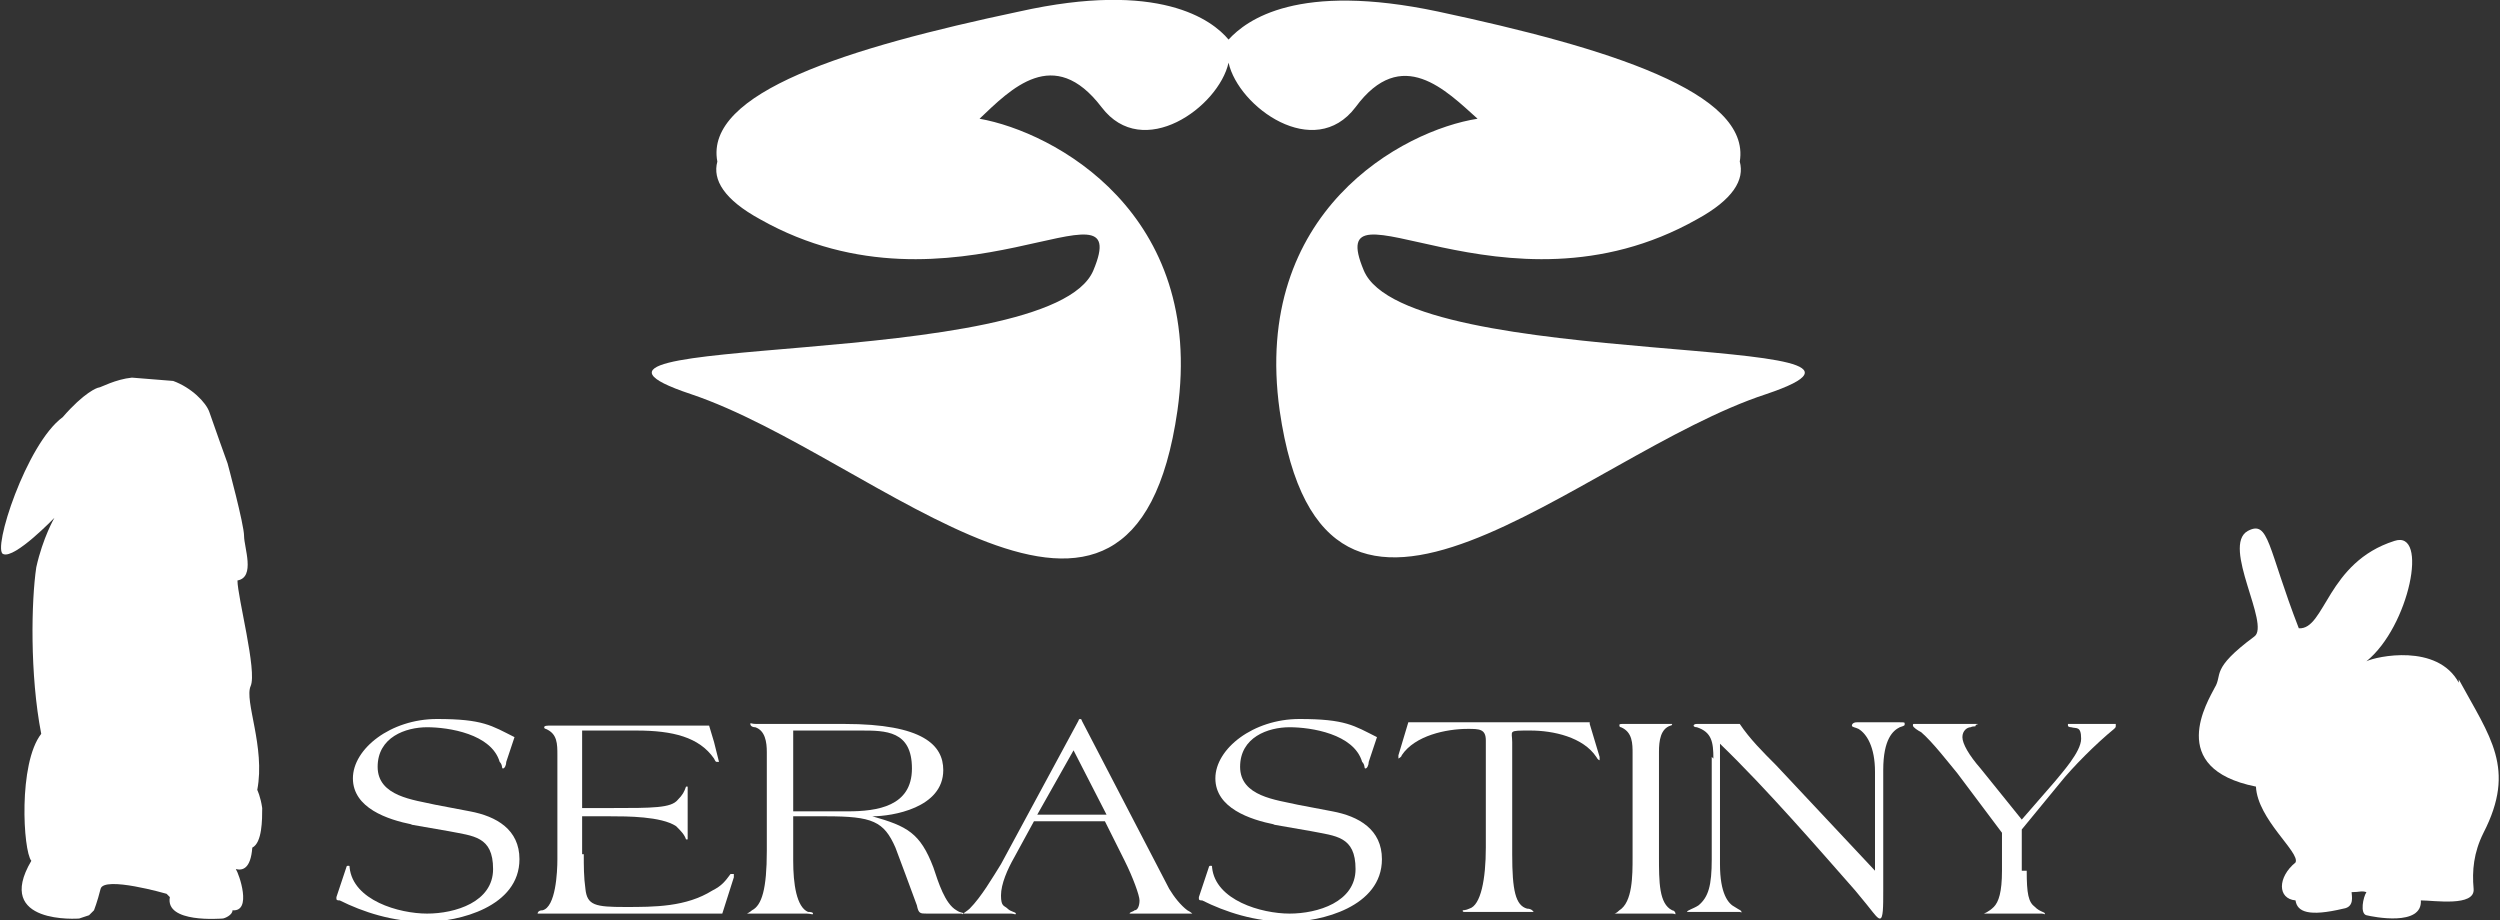 <?xml version="1.0" encoding="UTF-8"?>
<svg id="_レイヤー_1" data-name="レイヤー_1" xmlns="http://www.w3.org/2000/svg" version="1.1" viewBox="0 0 151.6 55.8">
  <rect x="0" y="0" width="151.6" height="55.8" fill="#333333" stroke="none"/>
  <!-- Generator: Adobe Illustrator 29.4.0, SVG Export Plug-In . SVG Version: 2.1.0 Build 152)  -->
  <defs>
    <style>
      .st0, .st1 {
        fill: #fff;
      }

      .st1 {
        fill-rule: evenodd;
      }
    </style>
  </defs>
  <path class="st0" d="M82.7,16.4c-2.6-6.2,8.5,3.5,20.2-3.1,2.2-1.2,2.9-2.4,2.6-3.5.7-4.2-8-6.9-18.3-9.1-8.5-1.8-11.6.5-12.7,1.7-1-1.2-4.2-3.6-12.7-1.7-10.4,2.2-19.1,4.9-18.3,9.1-.3,1.1.4,2.3,2.6,3.5,11.7,6.6,22.8-3.1,20.2,3.1-2.6,6.2-35.8,3.7-24.4,7.5,11.3,3.8,26.8,19.8,29.5,1,1.7-12-7.5-16.9-12-17.7,1.9-1.8,4.5-4.5,7.4-.7,2.5,3.3,7.1,0,7.7-2.7.6,2.7,5.2,6,7.7,2.7,2.8-3.8,5.5-1,7.4.7-4.5.7-13.7,5.6-12,17.7,2.7,18.7,18.2,2.7,29.5-1,11.3-3.8-21.8-1.3-24.4-7.5Z"/>
  <g>
    <path class="st0" d="M25,50c-1.5-.3-3.6-1-3.6-2.8s2.3-3.6,5.1-3.6,3.3.4,4.7,1.1l-.5,1.5c0,.2-.1.4-.2.4s0-.2-.2-.4c-.5-1.7-3.1-2.1-4.4-2.1s-3,.6-3,2.4,2.2,2,3.5,2.3l2.1.4c1.6.3,3,1.1,3,2.9,0,2.9-3.7,3.8-5.7,3.8s-3.8-.6-5.2-1.3c-.1,0-.2,0-.2-.1s0,0,0-.1l.6-1.8c0,0,0-.1.1-.1s.1,0,.1.1c.2,2,3,2.8,4.7,2.8s4-.7,4-2.7-1.2-2-2.7-2.3l-2.3-.4Z"/>
    <path class="st0" d="M35.4,51.8c0,.7,0,1.4.1,2.1.1,1,.6,1.1,2.4,1.1s3.7,0,5.3-1c.6-.3.8-.6,1.1-1,0,0,.1,0,.2,0s0,0,0,0,0,.1,0,.2l-.7,2.2h-10.9c-.2,0-.3,0-.3,0s0-.2.3-.2c.8-.2.9-2.3.9-3.1v-6.3c0-.7,0-1.3-.7-1.6,0,0-.1,0-.1-.1,0-.1.2-.1.4-.1h9.6l.3,1c.1.4.3,1.2.3,1.2s0,0-.1,0-.1,0-.2-.2c-.9-1.3-2.5-1.7-4.7-1.7h-3.3v4.7h1.7c2.6,0,3.7,0,4.1-.5.3-.3.4-.5.5-.8,0,0,0,0,.1,0,0,0,0,.1,0,.3v2.6c0,.1,0,.3,0,.3s0,0-.1,0c-.1-.3-.3-.5-.6-.8-.9-.6-3-.6-4-.6h-1.7v2.3Z"/>
    <path class="st0" d="M48.1,52.2c0,1.4.2,2.8.9,3.1.1,0,.3,0,.3.1s-.1,0-.4,0-.5,0-1.6,0-1.8,0-1.8,0-.2,0-.2,0,.2-.1.3-.2c.6-.3.9-1.3.9-3.6v-6c0-.6-.1-1.3-.7-1.5-.2,0-.3-.1-.3-.2s0,0,.4,0h5.3c4.8,0,6,1.3,6,2.8,0,2.3-3.1,2.8-4.3,2.8h0c2.1.6,2.9,1,3.7,3.1.3.9.7,2.2,1.4,2.6.3.2.4.1.4.2s0,0-.1,0h-2.1c-.4,0-.5,0-.6-.5-.4-1.1-1-2.7-1.3-3.5-.7-1.6-1.4-1.9-4.2-1.9h-2v2.6ZM48.1,49.2h3.3c1.8,0,3.9-.3,3.9-2.6s-1.6-2.3-3.1-2.3h-4.1v4.8Z"/>
    <path class="st0" d="M62.7,49.8l-1.2,2.2c-.4.7-.8,1.6-.8,2.3s.2.6.4.8c.2.2.5.2.5.3s-.1,0-.3,0c-.4,0-.8,0-1.3,0s-.9,0-1.3,0-.3,0-.3,0,.3-.2.4-.3c.7-.7,1.4-1.9,1.9-2.7l4.7-8.7c0,0,0-.1.1-.1h0c0,0,.1,0,.1.1l5.3,10.2c.3.5.7,1,1.1,1.3.2.1.3.2.3.2s0,0-.2,0c-.5,0-1.1,0-1.7,0s-1.3,0-1.8,0-.1,0-.1,0c0-.1.2-.1.3-.2.2,0,.3-.3.3-.6s-.4-1.4-.9-2.4l-1.2-2.4h-4.6ZM65.1,45.5l-2.2,3.9h4.2l-2-3.9Z"/>
    <path class="st0" d="M77.3,50c-1.5-.3-3.6-1-3.6-2.8s2.3-3.6,5.1-3.6,3.3.4,4.7,1.1l-.5,1.5c0,.2-.1.4-.2.4s0-.2-.2-.4c-.5-1.7-3.1-2.1-4.4-2.1s-3,.6-3,2.4,2.2,2,3.5,2.3l2.1.4c1.6.3,3,1.1,3,2.9,0,2.9-3.7,3.8-5.7,3.8s-3.8-.6-5.2-1.3c-.1,0-.2,0-.2-.1s0,0,0-.1l.6-1.8c0,0,0-.1.1-.1s.1,0,.1.1c.2,2,3,2.8,4.7,2.8s4-.7,4-2.7-1.2-2-2.7-2.3l-2.3-.4Z"/>
    <path class="st0" d="M96.4,43.9l.6,2c0,0,0,.1,0,.2s0,0,0,0c0,0-.1,0-.2-.2-.8-1.2-2.6-1.6-4-1.6s-1.1,0-1.1.7v6.8c0,2.2.2,3.1.9,3.3.3,0,.4.2.4.2,0,0,0,0-.2,0s-.6,0-1.8,0-1.9,0-2.1,0-.2,0-.2-.1c0,0,.2,0,.4-.1.7-.2,1-1.8,1-3.7v-6.5c0-.7-.4-.7-1.1-.7-1.3,0-3.2.4-4,1.6,0,.1-.2.2-.2.2s0,0,0,0c0,0,0-.1,0-.2l.6-2h11Z"/>
    <path class="st0" d="M99,45.7c0-.6,0-1.3-.7-1.6,0,0-.1,0-.1-.1,0-.1,0-.1.3-.1s.6,0,1.3,0,.8,0,1.3,0,.3,0,.3,0,0,.1-.1.1c-.6.2-.7.9-.7,1.6v6.3c0,1.6,0,2.9.8,3.3.1,0,.2.1.2.2s0,0-.2,0c-.2,0-.7,0-1.6,0s-1.5,0-1.7,0-.2,0-.2,0,.1,0,.3-.2c.8-.5.8-2.1.8-3.2v-6.3Z"/>
    <path class="st0" d="M103.9,46c0-1-.1-1.6-1-1.9,0,0-.2,0-.2-.1,0,0,0-.1.2-.1s.9,0,1.3,0,1,0,1.3,0c.6.9,1.4,1.7,2.2,2.5l6,6.4v-6c0-1.5-.5-2.3-1-2.6-.2-.1-.4-.1-.4-.2s.1-.2.3-.2,1,0,1.4,0,.9,0,1.2,0,.3,0,.3.1,0,.1-.3.2c-.4.2-1,.7-1,2.6v7.3c0,1,0,1.7-.2,1.7h0c-.2,0-.4-.4-1.5-1.7-2.2-2.5-5.4-6.2-8.2-8.9v7.3c0,1.8.5,2.4.9,2.6.3.2.4.2.4.3s0,0-.1,0c-.2,0-.8,0-1.4,0s-1.4,0-1.6,0-.2,0-.2,0c0-.1.4-.2.7-.4.6-.5.8-1.2.8-2.8v-6.2Z"/>
    <path class="st0" d="M122.9,52.8c0,1.4.1,1.9.5,2.2.3.3.6.3.6.4s0,0-.2,0c-.2,0-.8,0-1.6,0s-1.5,0-1.7,0-.2,0-.2,0c0,0,.3-.1.6-.4.3-.3.5-.9.5-2.2v-2.3l-2.7-3.6c-.5-.6-1.5-1.9-2.2-2.5-.2-.1-.5-.3-.5-.4s0-.1.1-.1c.3,0,1.1,0,1.6,0s1.5,0,2,0,.1,0,.1.1-.1,0-.3.1c-.2,0-.5.2-.5.6s.4,1.1,1.1,1.9l2.5,3.1,2-2.3c.4-.5,1.6-1.8,1.6-2.6s-.3-.6-.6-.7c0,0-.2,0-.2-.1s0-.1,0-.1h0c.6,0,1,0,1.3,0s.9,0,1.3,0h.3c0,0,0,0,0,.1s0,.1-.1.2c-1.1.9-2.5,2.3-3.3,3.3l-2.3,2.8v2.5Z"/>
  </g>
  <path class="st1" d="M149.1,41.4c-1.3-2.4-5-1.6-5.6-1.3,2.6-2.1,3.8-8,1.7-7.3-4.1,1.3-4.2,5.4-5.8,5.3-1.9-4.9-1.8-6.6-3.1-5.9-1.6.9,1.4,5.7.4,6.4-2.7,2-1.9,2.3-2.4,3.1-.4.8-3,4.9,2.5,6,.1,2,2.7,4,2.4,4.6-1.1.9-1.1,2.2,0,2.3.1.7.8,1,2.9.5.7-.1.5-.8.5-1,.5,0,.6-.1.9,0-.2.3-.4,1.3,0,1.4.4.1,3.4.7,3.3-.9.8,0,3.3.4,3.2-.7-.1-1.1,0-2.2.6-3.4,2-3.9.4-5.8-1.5-9.3Z"/>
  <path class="st0" d="M10.5,23.1c1.1.4,2,1.3,2.2,1.9.2.6,1.1,3.1,1.1,3.1,0,0,1,3.7,1,4.4s.7,2.5-.4,2.7c0,1,1.2,5.5.8,6.4-.4.9.9,3.7.4,6.3,0,0,.2.4.3,1.1,0,.7,0,2.1-.6,2.4-.1,1.3-.6,1.4-1,1.3.2.3,1,2.6-.2,2.5,0,.3-.5.5-.6.5s-3.5.3-3.2-1.3l-.2-.2s-3.8-1.1-4-.3c-.2.8-.4,1.3-.4,1.3l-.3.3-.6.2s-5.2.4-2.9-3.5c-.5-.6-.8-5.9.6-7.7-.7-3.6-.6-8.1-.3-10.1.4-1.8,1.1-3,1.1-3,0,0-2.4,2.5-3.1,2.2-.7-.2,1.4-6.7,3.6-8.3,1.3-1.5,2.1-1.8,2.2-1.8.1,0,1-.5,2-.6"/>
</svg>